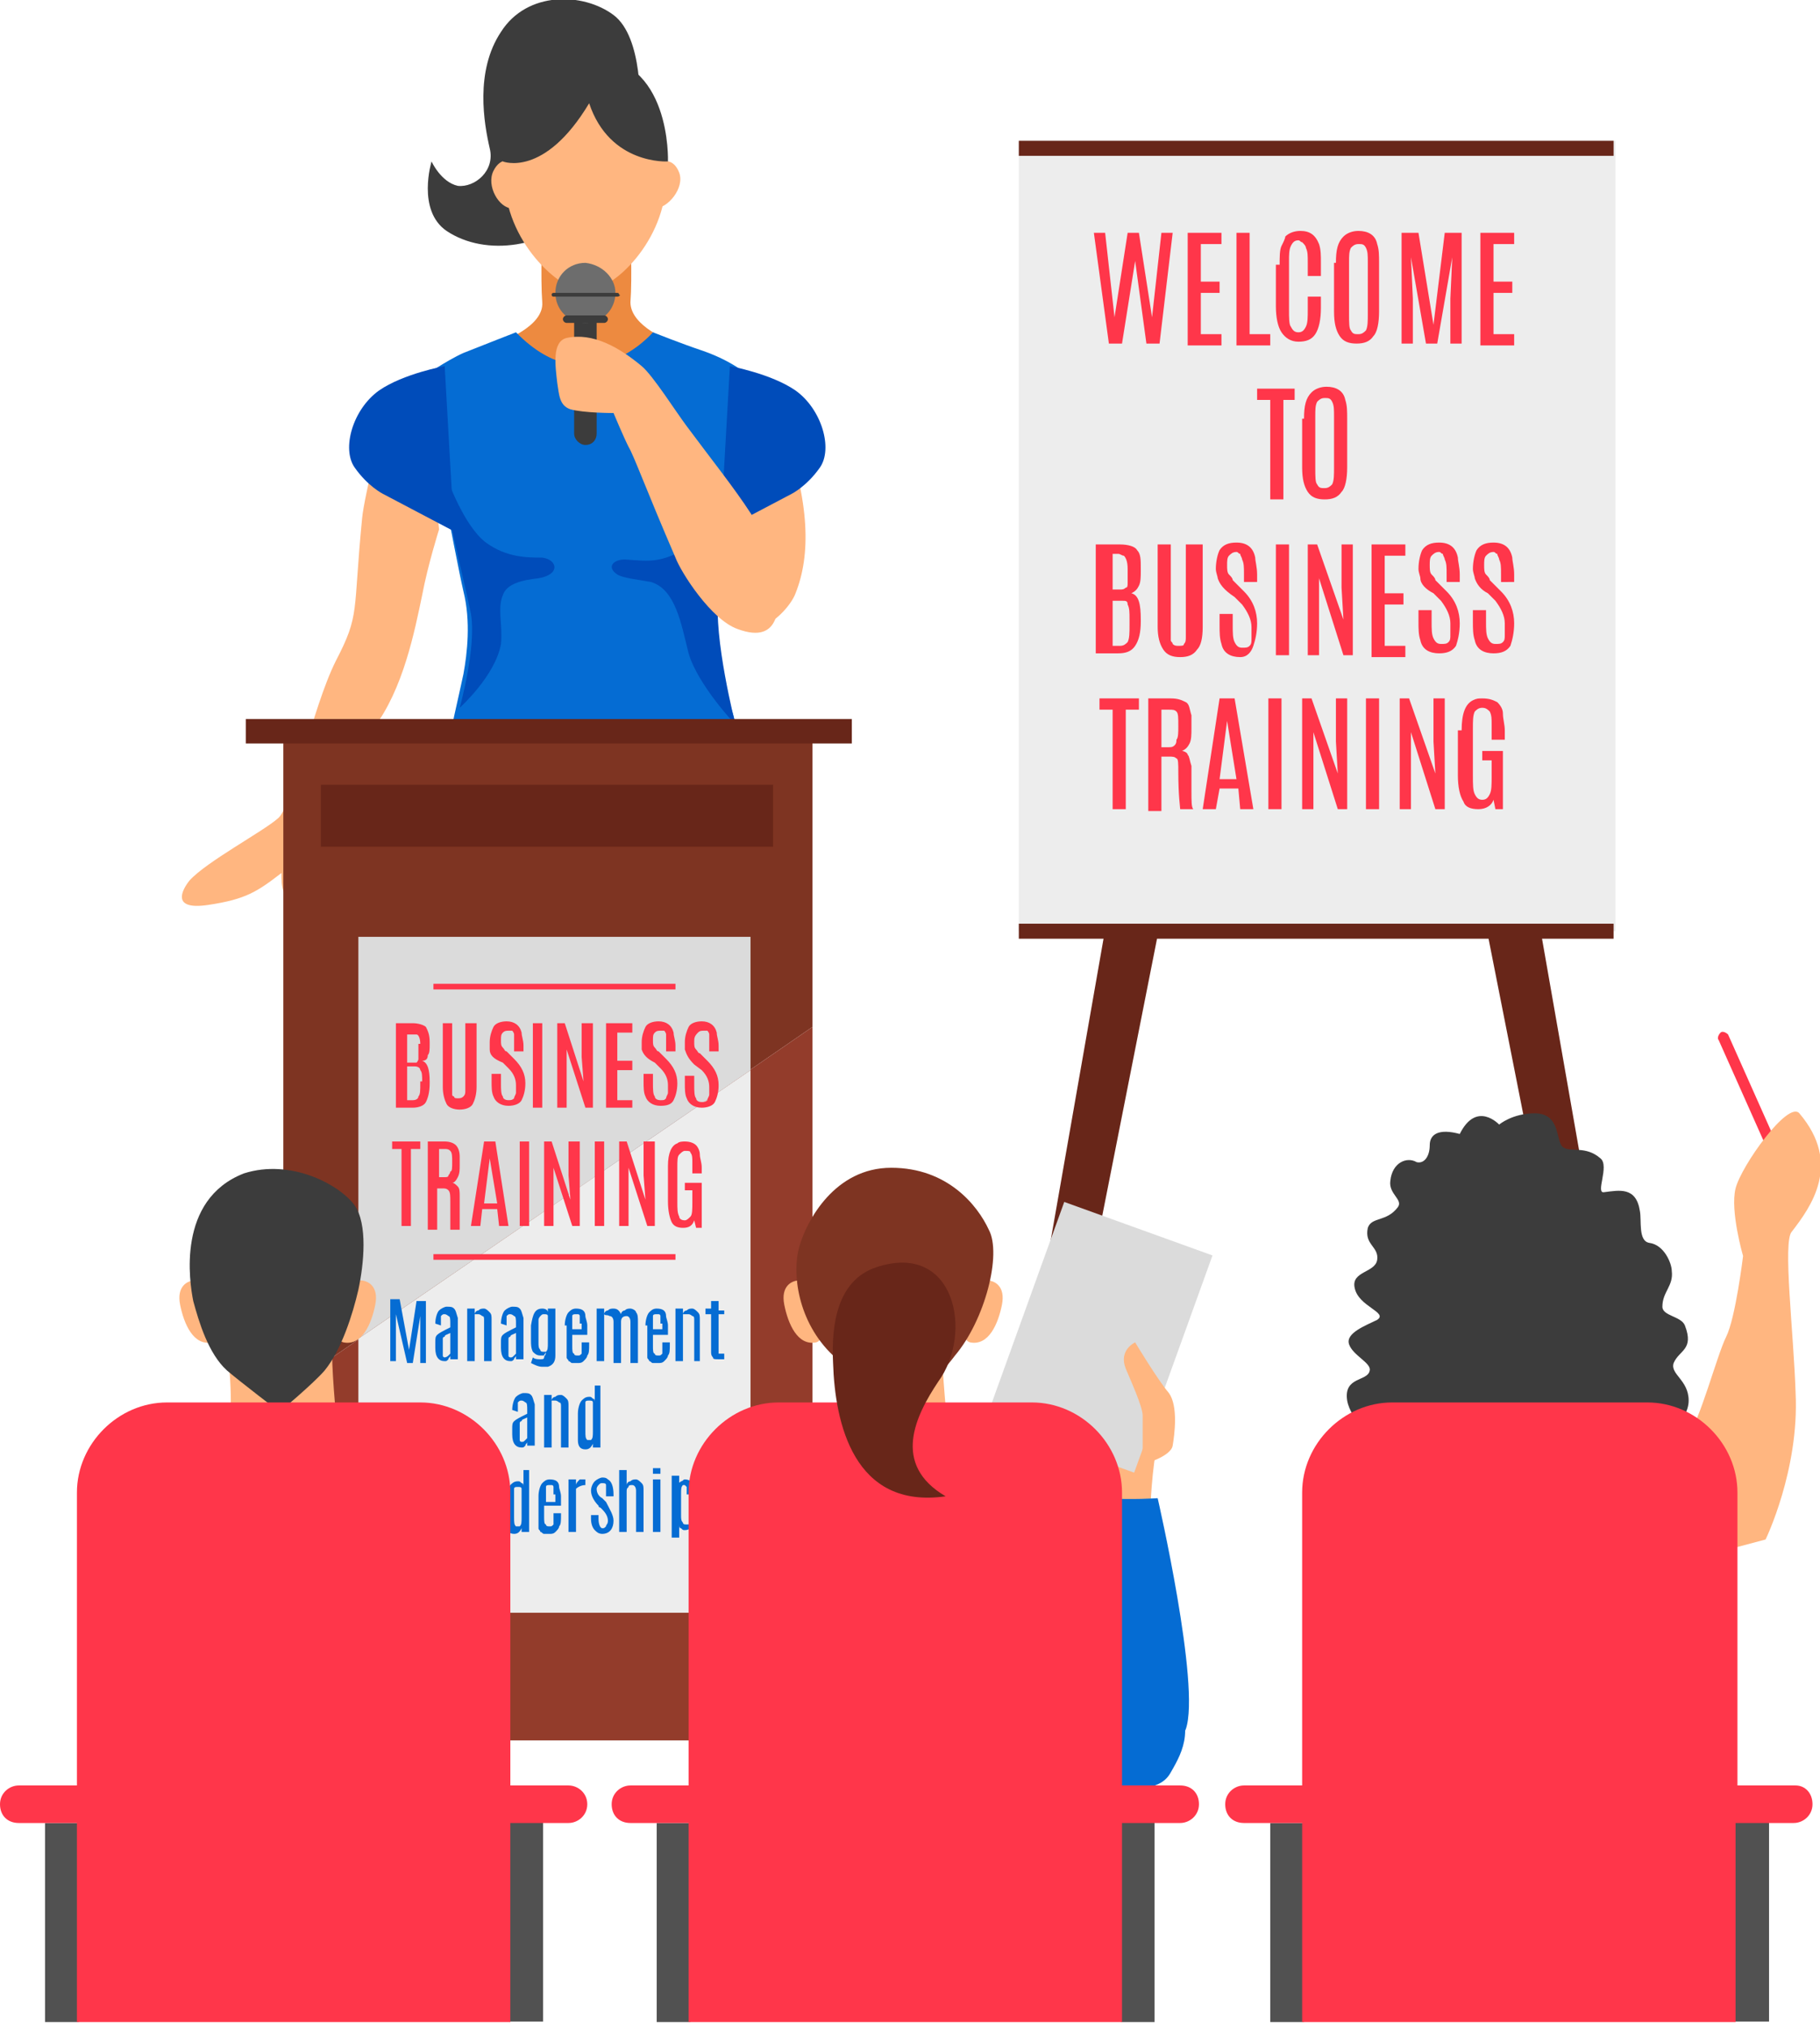 <svg viewBox="0 0 97 108" fill="none" xmlns="http://www.w3.org/2000/svg"><g clip-path="url(#clip0)"><path d="M59.2 47.8l-7.8 44.5h1.9l8.8-44.5h-2.9zm22.6 0l7.8 44.5h-1.9l-8.8-44.5h2.9z" fill="#682619"/><path d="M86.1 7.5H54.3v42.1h31.8V7.5z" fill="#EDEDED"/><path d="M61.9 12.4h.6l-.7 5.9h-.7l-.6-4.4-.7 4.4h-.7l-.8-5.9h.6l.5 4.5.7-4.5h.6l.7 4.5.5-4.5zm1.4 0h1.8v.6H64v2h1v.6h-1v2.2h1.1v.6h-1.8v-6zm2.6 0h.7v5.4h1.1v.6h-1.8v-6zm2.3 1.7c0-.4 0-.8.1-1 .1-.2.2-.4.2-.5.2-.2.5-.3.8-.3.5 0 .8.2 1 .7.1.3.1.6.1 1v.7h-.7V14c0-.4 0-.6-.1-.8 0-.1-.1-.2-.2-.3-.1 0-.1-.1-.2-.1-.2 0-.3.1-.4.3-.1.2-.1.5-.1.8v2.6c0 .4 0 .8.1.9.1.2.2.3.4.3s.3-.1.4-.3c.1-.2.1-.5.1-.9v-.7h.7v.6c0 .6-.1 1.1-.3 1.4-.2.3-.5.4-.9.4s-.7-.2-.9-.5c-.2-.3-.3-.8-.3-1.4v-2.2h.2zm3-.1c0-.7.1-1.1.4-1.4.2-.2.5-.3.8-.3.5 0 .9.2 1 .7.1.3.1.6.1 1v2.6c0 .6-.1 1.1-.3 1.3-.2.3-.5.4-.9.4s-.7-.1-.9-.4c-.2-.3-.3-.7-.3-1.3V14h.1zm1.7 0c0-.4 0-.6-.1-.8-.1-.2-.2-.2-.4-.2s-.3.1-.4.2c-.1.2-.1.4-.1.8v2.7c0 .5 0 .8.1.9.1.2.2.2.4.2s.3-.1.4-.2c.1-.2.1-.5.1-.9V14zm4.1-1.6h.9v5.9h-.6v-2.4l.1-2.2-.8 4.6H76l-.8-4.6.1 2.2v2.4h-.6v-5.9h.9l.8 4.9.6-4.9zm1.9 0h1.8v.6h-1.1v2h1v.6h-1v2.2h1.1v.6h-1.8v-6zM67 20.7h2v.6h-.6v5.3h-.7v-5.3H67v-.6zm2.5 1.6c0-.7.1-1.1.4-1.4.2-.2.5-.3.8-.3.5 0 .9.2 1 .7.1.3.1.6.1 1v2.6c0 .6-.1 1.1-.3 1.3-.2.3-.5.4-.9.4s-.7-.1-.9-.4c-.2-.3-.3-.7-.3-1.3v-2.6h.1zm1.6-.1c0-.4 0-.6-.1-.8-.1-.2-.2-.2-.4-.2s-.3.1-.4.2c-.1.2-.1.4-.1.8v2.7c0 .5 0 .8.1.9.1.2.2.2.4.2s.3-.1.4-.2c.1-.2.1-.5.1-.9v-2.7zM58.6 29h1.1c.4 0 .8.1.9.3.2.2.2.5.2 1v.1c0 .3 0 .6-.1.8-.1.2-.2.3-.4.4.4.1.5.6.5 1.4v.1c0 .6-.1 1-.3 1.3-.2.3-.5.4-.9.4h-1.2V29h.2zm1.5 1.3c0-.4-.1-.6-.2-.7-.1 0-.2-.1-.3-.1h-.3v1.9h.4c.1 0 .2 0 .3-.1.1 0 .1-.1.1-.3v-.7zm.1 2.7c0-.4 0-.6-.1-.8 0-.2-.1-.2-.3-.2h-.5v2.4h.4c.2 0 .3-.1.4-.2.1-.2.1-.5.1-.9V33zm3.2-4h.7v4.4c0 .6-.1 1-.3 1.2-.2.3-.5.4-.9.4s-.7-.1-.9-.4c-.2-.3-.3-.7-.3-1.2V29h.7v5.1c0 .1.1.1.1.2.1.1.2.1.3.1.2 0 .3 0 .3-.1.1-.1.1-.2.1-.4V29h.2zm1.5 1.8c0-.1-.1-.3-.1-.5 0-.4.1-.8.2-1 .2-.3.5-.4.9-.4.6 0 .9.3 1 .8 0 .2.1.5.1.9v.4h-.7v-.4c0-.4 0-.6-.1-.8 0-.1-.1-.2-.1-.3-.1 0-.1-.1-.2-.1-.2 0-.3.1-.4.2-.1.1-.1.3-.1.5s0 .4.1.5c.1.1.2.2.2.3l.2.2.4.4c.5.5.7 1.1.7 1.7 0 .5-.1.9-.2 1.2-.1.3-.3.6-.7.6-.5 0-.9-.2-1-.7-.1-.3-.1-.6-.1-1v-.6h.7v.6c0 .4 0 .7.1.9.1.2.2.3.4.3s.3 0 .4-.1c.1-.1.1-.2.1-.4v-.6c0-.4-.2-.8-.5-1.2l-.4-.4c-.6-.4-.8-.7-.9-1zM68 29h.7v5.9H68V29zm3.5 0h.6v5.9h-.5l-1.3-4.1v4.1h-.6V29h.5l1.4 4-.1-1.7V29zm1.6 0h1.8v.6h-1.1v2h1v.6h-1v2.2h1.1v.6h-1.8v-6zm2.6 1.8c0-.1-.1-.3-.1-.5 0-.4.1-.8.2-1 .2-.3.5-.4.9-.4.6 0 .9.3 1 .8 0 .2.1.5.1.9v.4h-.7v-.4c0-.4 0-.6-.1-.8 0-.1-.1-.2-.1-.3-.1 0-.1-.1-.2-.1-.2 0-.3.1-.4.2-.1.1-.1.3-.1.5s0 .4.1.5c.1.1.2.2.2.3l.2.2.4.4c.5.5.7 1.1.7 1.7 0 .5-.1.9-.2 1.2-.2.3-.5.4-.9.4-.5 0-.9-.2-1-.7-.1-.3-.1-.6-.1-1v-.6h.7v.6c0 .4 0 .7.1.9.1.2.2.3.4.3s.3 0 .4-.1c.1-.1.1-.2.1-.4v-.6c0-.4-.2-.8-.5-1.2l-.4-.4c-.4-.2-.7-.5-.7-.8zm2.9 0c0-.1-.1-.3-.1-.5 0-.4.1-.8.2-1 .2-.3.5-.4.9-.4.6 0 .9.3 1 .8 0 .2.1.5.1.9v.4H80v-.4c0-.4 0-.6-.1-.8 0-.1-.1-.2-.1-.3-.1 0-.1-.1-.2-.1-.2 0-.3.1-.4.2-.1.1-.1.3-.1.5s0 .4.1.5c.1.1.2.2.2.3l.2.2.4.4c.5.5.7 1.1.7 1.7 0 .5-.1.9-.2 1.2-.2.3-.5.4-.9.4-.5 0-.9-.2-1-.7-.1-.3-.1-.6-.1-1v-.6h.7v.6c0 .4 0 .7.1.9.1.2.2.3.4.3s.3 0 .4-.1c.1-.1.1-.2.1-.4v-.6c0-.4-.2-.8-.5-1.2l-.4-.4c-.4-.2-.6-.5-.7-.8zm-19.9 6.4h2v.6H60v5.3h-.7v-5.3h-.7v-.6h.1zm2.5 0h1.2c.4 0 .6.1.8.2.2.1.2.4.3.7v.7c0 .3 0 .6-.1.8-.1.2-.2.3-.4.4.1 0 .3.1.3.2.1.1.1.3.2.6v1.3c0 .6 0 .9.1 1h-.7c0-.1-.1-.7-.1-2 0-.4 0-.7-.1-.7-.1-.1-.2-.1-.4-.1h-.4v2.9h-.7v-6zm1.6 1.5c0-.5 0-.7-.1-.8-.1-.1-.2-.1-.4-.1h-.4v2h.4c.1 0 .2 0 .3-.1.1-.1.1-.2.1-.3.1-.1.1-.4.1-.7zm2.2-1.5h.8l1 5.9h-.7L66 42h-1l-.2 1.1h-.7l.9-5.9zm0 4.3h.9l-.5-3.1-.4 3.1zm2.6-4.3h.7v5.9h-.7v-5.9zm3.6 0h.6v5.9h-.5L70 39v4.1h-.6v-5.9h.5l1.4 4-.1-1.7v-2.3zm1.6 0h.7v5.9h-.7v-5.9zm3.6 0h.6v5.9h-.5L75.2 39v4.1h-.6v-5.9h.5l1.4 4-.1-1.7v-2.3zm1.5 1.7c0-.9.2-1.4.6-1.6.2-.1.3-.1.5-.1.4 0 .6.1.8.2.2.2.3.4.3.6 0 .3.1.6.1.9v.5h-.7v-.8c0-.3 0-.5-.1-.7-.1-.1-.2-.2-.4-.2s-.3.1-.4.2c-.1.2-.1.5-.1.9v2.5c0 .5 0 .8.1 1 .1.2.2.3.4.3s.3-.1.4-.3c.1-.2.1-.5.1-1v-.8H79V40h1.1v3.1h-.4l-.1-.5c-.1.3-.4.5-.8.5s-.7-.1-.8-.4c-.2-.3-.3-.8-.3-1.4v-2.4h.2z" fill="#FF364A"/><path d="M86 7.5H54.3v.8H86v-.8zm0 41.7H54.3v.8H86v-.8z" fill="#682619"/><path d="M34.1 5.8s.2-3.8-1.4-5c-1.6-1.2-4.6-1.3-6 .9-1.4 2.1-.9 4.9-.6 6.2.3 1.2-.8 2.1-1.7 2-.9-.2-1.4-1.3-1.4-1.3s-.8 2.6.8 3.7c2.1 1.4 5.4.9 7.4-1.2 1.4-1.5 2.9-5.3 2.9-5.3z" fill="#3C3C3C"/><path d="M42.4 31.6c.8-2 .8-4.8-.7-8.9C41.3 21.3 40 21 40 21l-2.7 6.1s.8 4.5.9 4.8c1.2 3.3 3.8.8 4.2-.3z" fill="#FFB680"/><path d="M35.8 18.2s-2.2-.8-2.2-2.1c.1-1.3 0-3.9 0-3.9h-4.7s-.1 2.6 0 3.9c.1 1.3-2.2 2.1-2.2 2.1s1.1 1.7 3.4 2.3c.2.1.5.2.8.2h.8c.3 0 .6-.1.8-.2 2.2-.6 3.3-2.3 3.3-2.3z" fill="#ED8A40"/><path d="M27.3 8.6s-.6-.3-1 .5.3 2 1 2 0-2.5 0-2.5zm8 0s.6-.2.9.6c.3.8-.6 1.9-1.3 1.9-.6-.1.4-2.5.4-2.5z" fill="#FFB680"/><path d="M35.5 9.5c0 3.3-2.8 6-4.3 6-1.4 0-4.3-2.7-4.3-6s1.9-6 4.3-6 4.3 2.7 4.3 6z" fill="#FFB680"/><path d="M26.8 8.6s2.2.9 4.6-3.1c1.1 3.3 4.2 3.1 4.2 3.1S35.8 3 31.4 3c-4.5 0-4.6 5.6-4.6 5.6z" fill="#3C3C3C"/><path d="M24.8 54.4s.9 5.6.8 7.1c-.3 3.3.2 6.2.9 10.8.3 2 1.1 7.4 1.2 9.1.1 1.6-1.7 5.9-.9 8.2.6 1.8 2.5 2.1 3.7.9 1.2-1.2.4-6.6.1-8.7-.3-2.1 1-11 0-16.3-.6-3.1.5-5.6.6-6.8v-6.3l-6.4 2zm13.6 0s-.9 5.6-.8 7.1c.3 3.3-.2 6.2-.9 10.8-.3 2-1.1 7.4-1.2 9.1-.1 1.6 1.7 5.9.8 8.3-.7 1.7-2.3 2-3.5.8-1.2-1.2-.4-6.6-.1-8.7.3-2.1-1-11 0-16.3.6-3.1-.5-5.6-.6-6.8v-6.3l6.3 2z" fill="#FFB680"/><path d="M36.4 86.3s.5 2.6.2 3.8c-.3 1.2-1.6 1.8-3.3 2.1-1.2.2-1.5-2.6-1.5-3.4 0-1.2.3-2.5.3-2.5s1.5 3.3 4.3 0z" fill="#056CD3"/><path d="M28.4 32.2s1.9-1 3.2-1.1c1.3-.1 2.3-.1 3.8.9s.5 1.6-.9 2.1c-2 .7-5.8.7-5.8.7l-.3-2.6z" fill="#FFB680"/><path d="M26.9 86.3s-.5 2.6-.2 3.8c.3 1.2 1.6 1.8 3.3 2.1 1.2.2 1.5-2.6 1.5-3.4 0-1.2-.3-2.5-.3-2.5s-1.5 3.3-4.3 0zm11.6-50c-.4-1.2-.7-3.3-.5-4.9.4-3.4 2-11.3 2-11.3s-.8-.8-2.5-1.4c-1.2-.4-2.7-1-2.7-1s-3.4 4-7.3 0c0 0-1.8.7-2.8 1.1-.9.4-2.2 1.3-2.2 1.3s1.8 9.7 2.2 11.4c.4 1.6.2 3.3 0 4.4-.5 2.4-1.8 7.2-1.5 11.6.2 3.2 2.3 13.8 2.3 13.8s2.7 1.3 5.8 1.3c4.1 0 6.2-1.3 6.2-1.3s1.9-10.7 2.3-13.8c.6-4.3-.2-8.2-1.3-11.2z" fill="#056CD3"/><path d="M39 25.8s-.5 2.5-2.2 3.3c-1.6.9-2.1.8-3.5.7-.6 0-1 .4-.4.8.3.2 1.3.3 1.8.4 1.3.4 1.6 2.2 2 3.8.5 1.7 2.5 3.8 2.5 3.8s-1.2-4.7-.9-6.9c.4-3.6.7-5.9.7-5.9zm-15.2-.4s.9 2.6 2.1 3.5c1.1.8 2.2.8 3 .8.8.1 1 .9-.2 1.1-.9.1-1.7.3-1.9.9-.3.7 0 1.6-.1 2.6-.3 1.7-2.2 3.4-2.2 3.4s.9-3.2.6-5c-.6-2.9-1.4-5.5-1.3-7.3z" fill="#004CBA"/><path d="M23.2 26.2s-1.5-3.2-2.1-5c-.6.6-1.7 5.3-1.8 6.4-.5 5.1-.1 5.1-1.4 7.6-1.3 2.6-2.3 7.8-3.1 8.4-.8.7-3.8 2.3-4.7 3.3-.4.5-1 1.6 1 1.3 2-.3 2.6-.7 3.9-1.7 0 .7 0 1.4 1.1 2.1.4.3.2-.9.5-1.7.3-.8 0-3.8 3.3-8.1 1.6-2.1 2.2-5.2 2.6-7.1.3-1.6.9-3.5.9-3.5l-.2-2z" fill="#FFB680"/><path d="M25.9 46.3s1.3 5.1 3.7 8.1c2.4 3 5.9 3.6 5.9 3.6s-3.9-3.5-5.9-6.4c-2-3-3.7-5.3-3.7-5.3zm.2-2s2.5 3.8 4.6 5.6c2.2 1.8 6.1 3.4 6.1 3.4s-4.4-4.5-6.1-6.2c-2-2-4.6-2.8-4.6-2.8zm-2.4-24.8s-2.2.4-3.5 1.3c-1.4 1-2 3.1-1.3 4.1.7 1 1.5 1.4 1.5 1.4l3.8 2-.5-8.8zm15.2 0s2.2.4 3.5 1.3c1.4 1 2 3.1 1.3 4.1-.7 1-1.5 1.4-1.5 1.4l-3.8 2 .5-8.8z" fill="#004CBA"/><path d="M31.2 23.7c-.3 0-.6-.3-.6-.6v-6.3c0-.3.3-.6.6-.6s.6.3.6.6v6.3c0 .3-.2.6-.6.6z" fill="#3C3C3C"/><path d="M32.8 15.6c0 .9-.7 1.6-1.6 1.6-.9 0-1.6-.7-1.6-1.6 0-.9.7-1.6 1.6-1.6.9.1 1.6.8 1.6 1.6z" fill="#6D6D6D"/><path d="M32.9 15.8h-3.4c-.1 0-.1-.1-.1-.1 0-.1.1-.1.1-.1h3.4c.1 0 .1.1.1.1.1 0 0 .1-.1.1zm-.7 1.4h-2c-.1 0-.2-.1-.2-.2s.1-.2.2-.2h2c.1 0 .2.1.2.2s-.1.2-.2.2z" fill="#3C3C3C"/><path d="M34.2 19.5c-1.2-1-2.6-1.8-4-1.5-.8.2-.6 1.5-.5 2.4.1.6.1 1.2.7 1.4.7.2 2.3.2 2.3.2s.5 1.2.8 1.8c.3.5.9 2.2 2.5 5.9.3.8 1.9 3.3 3.3 3.8 2.4.9 2.2-1.4 2.2-2.3 0-2.4-2.3-5-4.9-8.5-.6-.8-1.8-2.7-2.4-3.2z" fill="#FFB680"/><path d="M43.3 39.2H15.1v34.9l28.2-19.4V39.2z" fill="#7E3422"/><path d="M43.3 92.7v-38L15.1 74.1v18.6h28.2z" fill="#933C2B"/><path d="M45.4 38.3H13.1v1.3h32.3v-1.3zm-4.2 3.5H17.1v3.3h24.1v-3.3z" fill="#682619"/><path d="M40 49.9H19.1v21.4L40 57v-7.1z" fill="#DBDBDB"/><path d="M40 85.9V57L19.1 71.3v14.6H40z" fill="#EDEDED"/><path d="M21.2 54.5h.8c.3 0 .6.1.7.2.1.2.2.4.2.8v.1c0 .3 0 .5-.1.6 0 .2-.1.3-.3.3.3.1.4.5.4 1.1v.1c0 .5-.1.8-.2 1-.1.2-.4.3-.7.3h-.9v-4.5h.1zm1.2 1.1s0-.1 0 0c0-.3-.1-.5-.2-.5h-.5v1.5h.5s.1-.1.1-.2v-.8h.1zm.1 2c0-.3 0-.5-.1-.6 0-.1-.1-.2-.3-.2h-.4v1.8h.3c.2 0 .3-.1.3-.2.1-.1.1-.3.1-.7v-.1h.1zm2.4-3.1h.5v3.4c0 .4-.1.7-.2.9-.1.2-.4.3-.7.3-.3 0-.6-.1-.7-.3-.1-.2-.2-.5-.2-.9v-3.4h.5v3.8c0 .1.1.1.1.1 0 .1.1.1.2.1s.2 0 .3-.1c.1-.1.1-.2.1-.3v-3.6h.1zm1.2 1.4v-.4c0-.3.1-.6.2-.8.1-.2.4-.3.7-.3.4 0 .7.2.8.6 0 .2.1.4.1.7v.3h-.5v-.9c0-.1-.1-.2-.1-.2h-.2c-.1 0-.2 0-.3.1-.1.1-.1.2-.1.4s0 .3.1.4c.1.1.1.2.2.2l.1.1.3.3c.4.4.6.8.6 1.3 0 .4-.1.7-.2.9-.1.2-.4.3-.7.3-.4 0-.7-.2-.8-.5-.1-.2-.1-.5-.1-.8v-.4h.5v.5c0 .3 0 .6.1.7 0 .1.1.2.3.2.1 0 .2 0 .3-.1 0-.1.1-.2.1-.3v-.4c0-.3-.1-.6-.4-.9l-.3-.3c-.5-.2-.7-.4-.7-.7zm2.3-1.4h.5V59h-.5v-4.5zm2.7 0h.5V59h-.4l-1-3.1V59h-.5v-4.5h.4l1 3.1-.1-1.3v-1.8h.1zm1.2 0h1.4v.5h-.8v1.5h.8v.5h-.8v1.6h.8v.4h-1.4v-4.5zm1.9 1.4v-.4c0-.3.1-.6.2-.8.1-.2.4-.3.7-.3.4 0 .7.2.8.6 0 .2.1.4.1.7v.3h-.5v-.9c0-.1-.1-.2-.1-.2h-.2c-.1 0-.2 0-.3.1-.1.1-.1.2-.1.4s0 .3.1.4c.1.1.1.2.2.2l.1.1.3.3c.4.4.6.8.6 1.3 0 .4-.1.7-.2.9-.1.2-.3.3-.7.3-.4 0-.7-.2-.8-.5-.1-.2-.1-.5-.1-.8v-.4h.5v.5c0 .3 0 .6.1.7 0 .1.1.2.3.2.2 0 .2 0 .3-.1 0-.1.1-.2.1-.3v-.4c0-.3-.1-.6-.4-.9l-.3-.3c-.4-.2-.6-.4-.7-.7zm2.3 0v-.4c0-.3.1-.6.2-.8.1-.2.4-.3.7-.3.4 0 .7.2.8.6 0 .2.1.4.1.7v.3h-.5v-.9c0-.1-.1-.2-.1-.2h-.2c-.1 0-.2 0-.3.1-.2.2-.2.3-.2.5s0 .3.1.4c.1.1.1.2.2.2l.1.1.3.3c.4.4.6.8.6 1.3 0 .4-.1.7-.2.9-.1.2-.4.3-.7.3-.4 0-.7-.2-.8-.5-.1-.2-.1-.5-.1-.8v-.4h.5v.5c0 .3 0 .6.1.7 0 .1.1.2.3.2.1 0 .2 0 .3-.1 0-.1.1-.2.1-.3v-.4c0-.3-.1-.6-.4-.9l-.4-.3c-.3-.3-.4-.5-.5-.8zm-15.6 4.9h1.5v.4h-.5v4.1h-.5v-4.1h-.5v-.4zm1.9 0h.9c.3 0 .5.1.6.2.1.1.2.3.2.6v.5c0 .2 0 .4-.1.6-.1.2-.2.3-.3.3.1 0 .2.1.3.2.1.1.1.3.1.5v1.8H24V64c0-.3 0-.5-.1-.6-.1-.1-.2-.1-.3-.1h-.3v2.2h-.5v-4.7zm1.3 1.1c0-.3 0-.5-.1-.6-.1-.1-.2-.1-.3-.1h-.3v1.5h.3c.1 0 .2 0 .2-.1 0 0 .1-.1.1-.2.1 0 .1-.2.1-.5zm1.7-1.1h.6l.7 4.5h-.5l-.1-.9h-.8l-.1.9h-.5l.7-4.5zm0 3.3h.7l-.4-2.4-.3 2.4zm1.9-3.3h.5v4.5h-.5v-4.5zm2.7 0h.5v4.5h-.4l-1-3.1v3.1H29v-4.5h.4l1 3.1-.1-1.3v-1.8h.1zm1.3 0h.5v4.5h-.5v-4.5zm2.7 0h.5v4.5h-.4l-1-3.1v3.1H33v-4.5h.4l1 3.1-.1-1.3v-1.8h.1zm1.2 1.3c0-.7.2-1.1.5-1.2.1-.1.3-.1.4-.1.3 0 .5.1.6.2.1.1.2.3.2.5s.1.4.1.7v.3h-.5v-.6c0-.2 0-.4-.1-.5 0-.1-.1-.1-.3-.1-.1 0-.2.1-.3.2-.1.1-.1.3-.1.7V64c0 .4 0 .6.1.8 0 .1.1.2.3.2.1 0 .2-.1.3-.2.1-.1.1-.4.1-.8v-.6h-.4V63h.9v2.4h-.3L37 65c-.1.3-.3.4-.6.4s-.5-.1-.6-.3c-.1-.2-.2-.6-.2-1.1v-1.9z" fill="#FF364A"/><path d="M22.2 69.3h.5v3.3h-.3v-2.5l-.4 2.5h-.3l-.6-2.6v2.5h-.3v-3.3h.5l.5 2.7.4-2.6zm1 1.2c0-.3.1-.6.2-.7.1-.1.3-.2.4-.2.2 0 .3 0 .4.1.1.1.1.2.2.5v2.2H24v-.2c0 .1-.1.1-.1.2-.1.1-.1.1-.2.1-.3 0-.5-.2-.5-.7v-.3c0-.2 0-.3.1-.4.1-.1.3-.2.7-.4v-.2c0-.2 0-.4-.1-.4 0 0-.1-.1-.2-.1s-.1 0-.2.1v.5l-.3-.1zm.8.5c-.2.1-.3.1-.3.2-.1 0-.1.1-.1.1v.9c0 .1.1.1.1.1s.1 0 .2-.1l.1-.1V71zm1.3-1c0-.1.1-.2.2-.2.1-.1.2-.1.3-.1.1 0 .2.1.3.2.1.1.1.2.1.4v2.2h-.4v-2.2c0-.1 0-.2-.1-.2 0 0-.1-.1-.2-.1h-.2v2.5h-.4v-2.8h.4v.3zm1.4.5c0-.3.1-.6.2-.7.1-.1.3-.2.4-.2.2 0 .3 0 .4.1.1.1.1.2.2.5v2.2h-.4v-.2c0 .1-.1.1-.1.2-.1.1-.1.1-.2.1-.3 0-.5-.2-.5-.7v-.3c0-.2 0-.3.1-.4.1-.1.3-.2.7-.4v-.2c0-.2 0-.4-.1-.4 0 0-.1-.1-.2-.1s-.1 0-.2.1v.5l-.3-.1zm.8.5c-.2.1-.3.1-.3.2-.1 0-.1.1-.1.1v.9c0 .1.1.1.1.1.1 0 .1 0 .2-.1l.1-.1V71zm1.4-1.3c.2 0 .3.1.3.2v-.2h.4v2.5c0 .3-.1.5-.4.6h-.3c-.2 0-.4-.1-.6-.2l.1-.3c.1.1.3.1.4.1.1 0 .2 0 .2-.1s.1-.1.1-.3c0 .1-.1.1-.1.2h-.2c-.2 0-.3-.1-.4-.2-.1-.2-.1-.4-.1-.6v-.8c.1-.6.2-.9.6-.9zm.3.8v-.4c0-.1-.1-.1-.2-.1s-.1 0-.2.1c0 0-.1.1-.1.2v1.2c0 .2 0 .3.1.4 0 .1.1.1.2.1h.1c.1-.1.1-.2.1-.5v-1zm.9.1c0-.3.1-.6.2-.7.1-.1.2-.2.4-.2.3 0 .5.1.5.4 0 .1.1.3.1.5v.5h-.8v.6c0 .2 0 .4.1.4 0 .1.1.1.2.1s.1 0 .2-.1v-.6h.4v.1c0 .3 0 .5-.1.6 0 .1-.1.2-.2.3-.1.1-.2.1-.3.1h-.3c-.1 0-.1-.1-.2-.1 0-.1-.1-.1-.1-.2v-1.7h-.1zm.8-.1v-.4s0-.1-.1-.1h-.1c-.1 0-.2 0-.2.1v.7h.5v-.3h-.1zm1.3-.5c0-.1.1-.2.2-.2.1-.1.2-.1.3-.1.2 0 .3.1.4.3 0-.1.1-.2.2-.2.1-.1.2-.1.3-.1.1 0 .3.1.3.2.1.1.1.3.1.5v2.2h-.4v-2.2c0-.2-.1-.3-.2-.3-.2 0-.3.1-.3.3v2.2h-.4v-2.2c0-.2-.1-.3-.2-.3-.2-.1-.2 0-.3-.1v2.5h-.4v-2.8h.4v.3zm2.2.6c0-.3.1-.6.2-.7.1-.1.2-.2.4-.2.3 0 .5.1.5.4 0 .1.1.3.1.5v.5h-.8v.6c0 .2 0 .4.1.4 0 .1.1.1.2.1s.1 0 .2-.1v-.6h.4v.1c0 .3 0 .5-.1.6 0 .1-.1.2-.2.3-.1.1-.2.1-.3.1h-.3c-.1 0-.1-.1-.2-.1 0-.1-.1-.1-.1-.2v-1.7h-.1zm.8-.1v-.4s0-.1-.1-.1H35c-.1 0-.2 0-.2.1v.7h.5v-.3h-.1zm1.2-.5c0-.1.1-.2.2-.2.1-.1.2-.1.3-.1.1 0 .2.1.3.2.1.1.1.2.1.4v2.2H37v-2.2c0-.1 0-.2-.1-.2 0 0-.1-.1-.2-.1h-.3v2.5H36v-2.8h.4v.3zm1.5-.7h.4v.5h.3v.2h-.3v2.1h.3v.3h-.3c-.2 0-.3 0-.3-.1-.1-.1-.1-.2-.1-.3v-2h-.3v-.3h.3v-.4zm-10.6 5.8c0-.3.1-.6.2-.7.1-.1.3-.2.4-.2.2 0 .3 0 .4.1.1.1.1.2.2.5V77h-.4v-.2c0 .1-.1.1-.1.2-.1.1-.1.1-.2.1-.3 0-.5-.2-.5-.7v-.3c0-.2 0-.3.1-.4.1-.1.3-.2.7-.4v-.2c0-.2 0-.4-.1-.4 0 0-.1-.1-.2-.1s-.1 0-.2.1v.5l-.3-.1zm.8.4c-.2.1-.3.1-.3.2-.1 0-.1.1-.1.1v.9c0 .1.1.1.1.1.1 0 .1 0 .2-.1l.1-.1v-1.1zm1.3-.9c0-.1.1-.2.2-.2.1-.1.2-.1.3-.1.1 0 .2.1.3.2.1.1.1.2.1.4v2.2h-.4v-2.2c0-.1 0-.2-.1-.2 0 0-.1-.1-.2-.1h-.2v2.5H29v-2.8h.4v.3zm2.2-.8h.4v3.3h-.4v-.2c-.1.2-.2.3-.4.3-.3 0-.4-.2-.4-.5v-1.4c0-.3.1-.6.2-.7.1-.1.2-.2.4-.2.1 0 .1 0 .2.1.1 0 .1.1.1.2v-.9h-.1zm0 1.3v-.4c0-.1-.1-.1-.2-.1s-.2 0-.2.1v1.5c0 .3 0 .4.1.5h.2c.1-.1.1-.2.1-.5v-1.1zm-9.3 3.2h.4v2.9h.6v.3h-1v-3.2zm1.3 1.4c0-.3.1-.6.2-.7.1-.1.2-.2.4-.2.3 0 .5.1.5.4 0 .1.1.3.1.5v.5H24v.6c0 .2 0 .4.1.4 0 .1.1.1.2.1s.1 0 .2-.1v-.6h.4v.1c0 .3 0 .5-.1.6 0 .1-.1.2-.2.3-.1.1-.2.1-.3.1H24c-.1 0-.1-.1-.2-.1 0-.1-.1-.1-.1-.2v-1.7h-.1zm.8-.1v-.4s0-.1-.1-.1h-.1c-.1 0-.2 0-.2.1v.8h.5v-.4h-.1zm.9 0c0-.3.1-.6.2-.7.1-.1.3-.2.4-.2.2 0 .3 0 .4.1.1.1.1.2.2.5v2.2h-.4v-.2c0 .1-.1.1-.1.2-.1.1-.1.1-.2.1-.3 0-.5-.2-.5-.7v-.3c0-.2 0-.3.1-.4.1-.1.3-.2.7-.4v-.2c0-.2 0-.4-.1-.4 0 0-.1-.1-.2-.1s-.1 0-.2.1v.5l-.3-.1zm.8.5c-.2.1-.3.1-.3.2-.1 0-.1.1-.1.1v.9c0 .1.1.1.1.1.1 0 .1 0 .2-.1l.1-.1v-1.1zm1.7-1.8h.4v3.3h-.4v-.2c-.1.2-.2.3-.4.3-.3 0-.4-.2-.4-.5v-1.4c0-.3.1-.6.2-.7.1-.1.2-.2.4-.2.1 0 .1 0 .2.1.1 0 .1.1.1.2v-.9h-.1zm0 1.4v-.4c0-.1-.1-.1-.2-.1s-.2 0-.2.1v1.5c0 .3 0 .4.1.5h.2c.1-.1.1-.2.1-.5v-1.1zm.9 0c0-.3.1-.6.2-.7.1-.1.2-.2.4-.2.3 0 .5.1.5.4 0 .1.1.3.1.5v.5H29v.6c0 .2 0 .4.1.4 0 .1.1.1.2.1s.1 0 .2-.1v-.6h.4v.1c0 .3 0 .5-.1.6 0 .1-.1.2-.2.3-.1.1-.2.1-.3.1H29c-.1 0-.1-.1-.2-.1 0-.1-.1-.1-.1-.2v-1.7zm.8-.1v-.4s0-.1-.1-.1h-.1c-.1 0-.2 0-.2.1v.8h.5v-.4h-.1zm1.7-.8v.3c-.2 0-.4.1-.5.2v2.3h-.4v-2.8h.4v.3c0-.1.1-.2.2-.3h.3zm1.5 2.2c0 .4-.2.7-.6.7-.2 0-.3-.1-.4-.2-.1-.1-.2-.3-.2-.6v-.2h.4v.2c0 .3.1.5.2.5s.1 0 .2-.1c0-.1.1-.1.1-.3 0-.2-.1-.4-.3-.6l-.1-.1c-.1 0-.1-.1-.1-.1-.2-.2-.4-.5-.4-.8 0-.2.1-.4.2-.5.1-.1.3-.2.4-.2.1 0 .2 0 .3.1.2.1.3.4.3.8v.1h-.4v-.6c0-.1-.1-.1-.2-.1s-.1 0-.2.1c0 0-.1.1-.1.2 0 .2.1.4.3.5l.2.2c.2.4.4.7.4 1zm.3-2.7h.4v.8c0-.1.1-.2.2-.2.1-.1.2-.1.3-.1.1 0 .2.1.3.2.1.1.1.2.1.4v2.2h-.4v-2.2c0-.2-.1-.3-.2-.3s-.2 0-.2.1c-.1.1-.1.1-.1.3v2.1H33v-3.3zm1.8-.1h.4v.3h-.4v-.3zm0 .6h.4v2.8h-.4v-2.8zm1.3.3c0-.1.1-.1.2-.2.1 0 .1-.1.2-.1.2 0 .4.1.4.3 0 .1.1.3.1.5v1c0 .4 0 .6-.1.7-.1.1-.2.2-.4.2-.1 0-.1 0-.2-.1-.1 0-.1-.1-.1-.2v.7h-.4v-3.3h.4v.5h-.1zm.5.5c0-.1 0-.1 0 0v-.4l-.1-.1h-.1c-.1.1-.1.2-.1.5v1.1c0 .2 0 .3.1.4 0 .1.1.1.2.1s.2 0 .2-.1v-1.5h-.2z" fill="#056CD3"/><path d="M36 66.8H23.1v.3H36v-.3zm0-14.4H23.1v.3H36v-.3z" fill="#FF364A"/><path d="M10.4 68.2c-.4 0-1 .3-.8 1.3.2 1 .7 2.2 1.7 2 1-.3-.9-3.3-.9-3.3zm8.8 0c.4 0 1 .3.8 1.3-.2 1-.7 2.2-1.7 2-1.1-.3.9-3.3.9-3.3zm-7.1 3.9c.1.2.4 3.2 0 4.3-.4 1.1 5.9 0 5.9 0s-.3-3-.3-4.3c.1-1.3-5.6 0-5.6 0z" fill="#FFB680"/><path d="M10.3 69.3c.3 1.1.8 2.8 1.8 3.7.7.6 2.8 2.2 2.8 2.2s1.8-1.5 2.4-2.2c.9-1.1 1.5-3 1.8-4.3.3-1.4.5-3.5-.2-4.5-.8-1.1-3.4-2.5-5.9-1.7-3.6 1.4-2.9 5.8-2.7 6.8z" fill="#3C3C3C"/><path d="M4.2 97.1H2.4v10.7h1.8V97.1zm22.943 10.577h1.8v-10.7h-1.8v10.7z" fill="#515151"/><path d="M30.3 95.1h-3.1V79.5c0-2.6-2.2-4.8-4.8-4.8H8.9c-2.6 0-4.8 2.2-4.8 4.8v15.6H1c-.5 0-1 .4-1 1s.4 1 1 1h3.1v10.7h23.1V97.1h3.1c.5 0 1-.4 1-1s-.5-1-1-1zm65.4-31.3c-.1.1-.3 0-.4-.1l-3.7-8.3c-.1-.1 0-.3.1-.4.1-.1.3 0 .4.1l3.7 8.3c.1.2.1.4-.1.4z" fill="#FF364A"/><path d="M95.9 59.3c-.6-.7-3.1 2.8-3.4 4-.3 1.2.4 3.6.4 3.6s-.4 3.3-.9 4.3-1.4 4.5-2.1 5.4c-.6.9.8 6.3.8 6.3l3.4-.9s1.8-3.7 1.6-7.8c-.1-3.2-.7-8.1-.2-8.6 1-1.3 2.7-3.6.4-6.3z" fill="#FFB680"/><path d="M77.8 60.4c-1.1-.3-1.6 0-1.6.6s-.3 1-.7.9c-.5-.3-1.3 0-1.4 1-.1.7.7 1 .4 1.4-.6.8-1.4.5-1.6 1.1-.2.9.6 1 .5 1.7-.1.7-1.4.6-1.2 1.5.2 1 1.8 1.3 1.2 1.7-.6.3-1.7.7-1.5 1.3.2.6 1.2 1 1.1 1.4-.1.6-1.4.3-1.2 1.6.2 1.1 1.4 1.8 1.2 2-.1.2 15.6 0 15.6 0s1.4-.9 1.4-2-1-1.4-.8-2c.3-.7 1.1-.7.6-2-.2-.5-1.2-.5-1.2-1 0-.8.6-1.1.5-1.9 0-.4-.4-1.4-1.2-1.5-.6-.1-.4-1.2-.5-1.7-.2-1.3-1.1-1.1-1.9-1-.5.1.3-1.4-.2-1.8-.8-.7-1.6-.3-2-.6-.4-.3-.1-1.8-1.5-1.8-1.2 0-1.9.6-1.9.6s-1.2-1.3-2.1.5z" fill="#3C3C3C"/><path d="M69.5 97.1h-1.8v10.7h1.8V97.1zm22.984 10.577h1.8v-10.7h-1.8v10.7z" fill="#515151"/><path d="M95.7 95.1h-3.1V79.5c0-2.6-2.2-4.8-4.8-4.8H74.2c-2.6 0-4.8 2.2-4.8 4.8v15.6h-3.1c-.5 0-1 .4-1 1s.4 1 1 1h3.1v10.7h23.1V97.1h3.1c.5 0 1-.4 1-1s-.4-1-.9-1z" fill="#FF364A"/><path d="M42.6 68.2c-.4 0-1 .3-.8 1.3.2 1 .7 2.2 1.7 2 1-.3-.9-3.3-.9-3.3zm10 0c.4 0 1 .3.8 1.3-.2 1-.7 2.2-1.7 2-1-.3.9-3.3.9-3.3zm-8 3.5c.1.2.4 3.2 0 4.3-.4 1.1 5.9 0 5.9 0s-.3-3-.3-4.3c.1-1.2-5.6 0-5.6 0z" fill="#FFB680"/><path d="M47.5 62.2c-3 0-4.5 2.8-4.9 4.2-.4 1.4-.1 4 1.8 5.8 1.3 1.2 3.2 3.7 3.2 3.7s2.4-2.5 3.3-3.7c1.6-1.9 2.5-5.4 1.8-6.7-.6-1.3-2.2-3.3-5.2-3.3z" fill="#7E3422"/><path d="M56.2 79.8s5.2 8.2 6.2 10c1.3 2.2.7 3.4 0 4.6-1 1.9-5.3 0-5.3 0l-.9-14.6z" fill="#056CD3"/><path d="M61.7 76.9c-.3 1.1-.4 3.6-.4 3.6h-2.1l-.9-3.7c0-.1 2.8-.5 3.4.1z" fill="#FFB680"/><path d="M56.2 80.6s1.2-.9 2.7-.8c1.4.1 2.8 0 2.8 0s2.3 10 1.5 12.3c-.5 1.4-6.2 1-6.2 1l-.8-12.5z" fill="#056CD3"/><path d="M64.623 66.87l-7.902-2.85-4.174 11.569 7.9 2.85 4.175-11.569z" fill="#DBDBDB"/><path d="M60 72.9c.2.5.9 2 .9 2.5V78s1.5-.4 1.6-1c.1-.6.3-2.1-.2-2.8-.6-.7-1.8-2.7-1.8-2.7s-.9.4-.5 1.4z" fill="#FFB680"/><path d="M36.8 97.1H35v10.7h1.8V97.1zm22.933 10.623h1.8v-10.7h-1.8v10.7z" fill="#515151"/><path d="M62.9 95.1h-3.1V79.5c0-2.6-2.2-4.8-4.8-4.8H41.5c-2.6 0-4.8 2.2-4.8 4.8v15.6h-3.1c-.5 0-1 .4-1 1s.4 1 1 1h3.1v10.7h23.1V97.1h3.1c.5 0 1-.4 1-1s-.4-1-1-1z" fill="#FF364A"/><path d="M46.7 67.5c-2.1.7-2.4 3.1-2.3 5.1.1 3.2 1.1 7.8 6 7.1-2.9-1.7-1.6-4.3-.4-6.1 1.9-2.6.9-7.5-3.3-6.1z" fill="#682619"/></g><defs><clipPath id="clip0"><path fill="#fff" d="M0 0h97v107.7H0z"/></clipPath></defs></svg>
